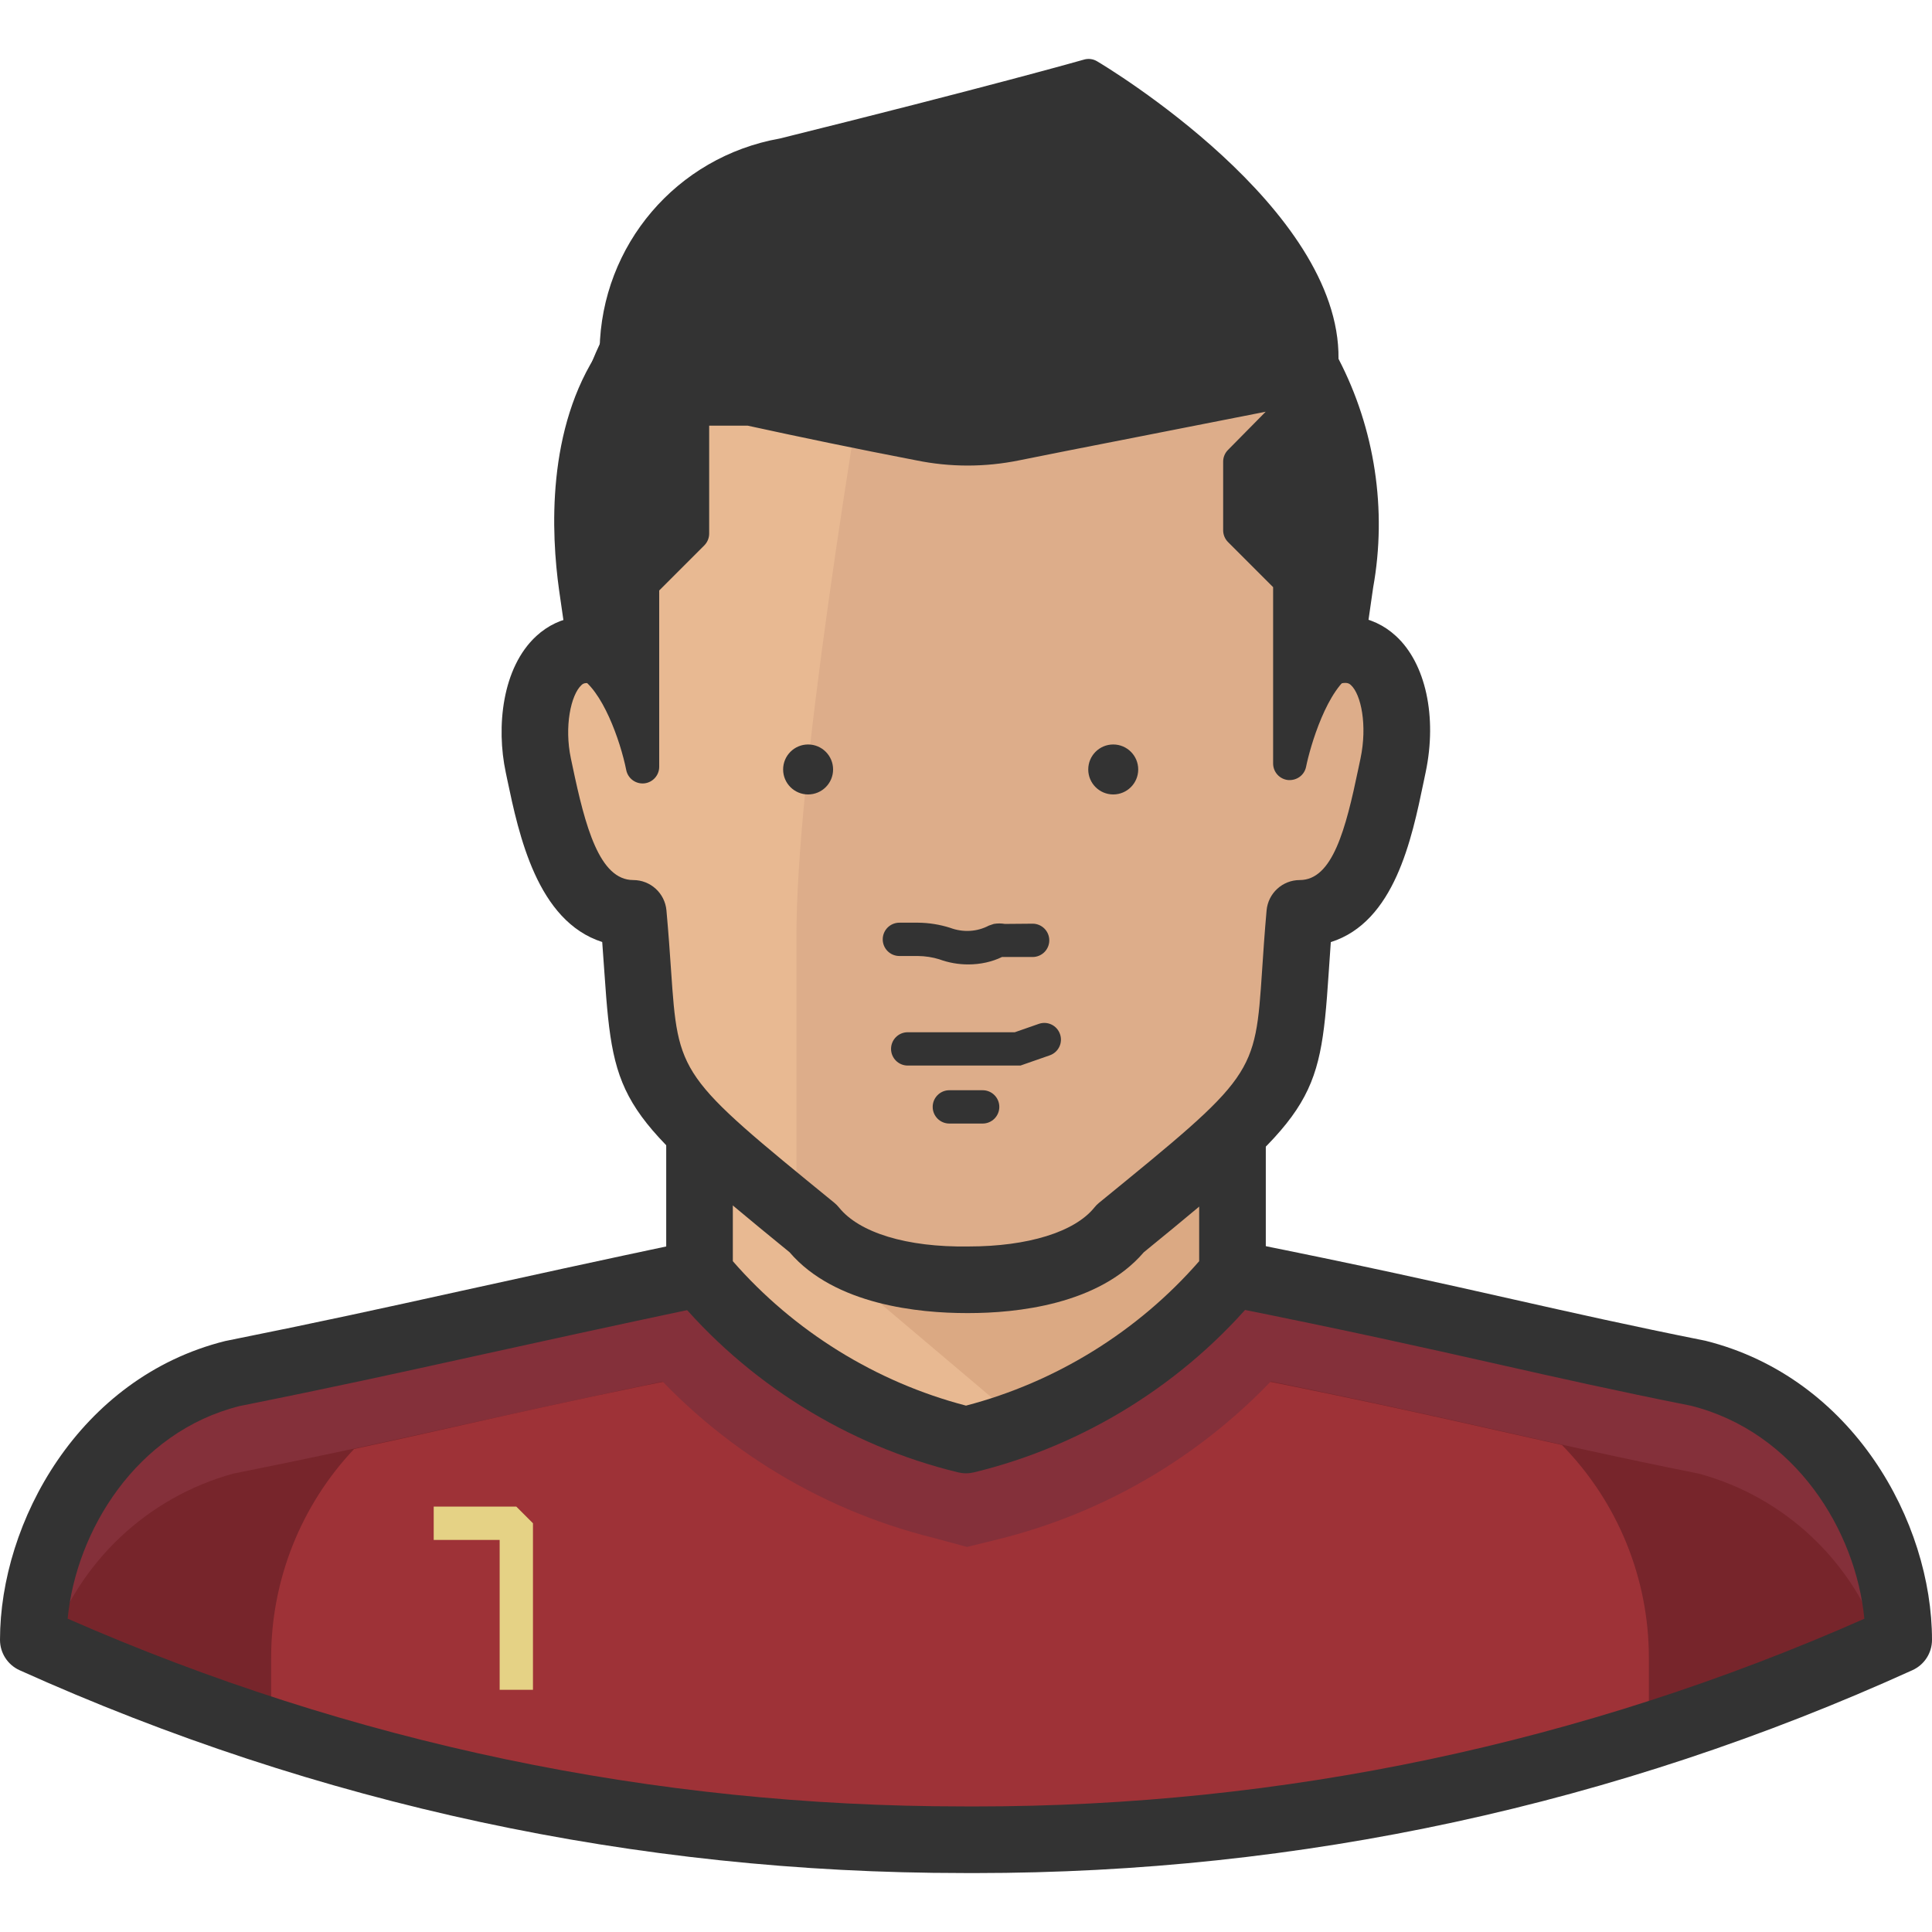 <?xml version="1.0" encoding="UTF-8"?> <svg xmlns="http://www.w3.org/2000/svg" xmlns:xlink="http://www.w3.org/1999/xlink" version="1.1" id="Capa_1" x="0px" y="0px" viewBox="0 0 512 512" style="enable-background:new 0 0 512 512;" xml:space="preserve"> <path style="fill:#84303A;" d="M450.207,363.871c-44.138-8.828-63.382-14.477-123.586-26.483H185.379 c-60.204,12.712-79.448,17.655-123.586,26.483c-35.31,8.828-52.966,44.138-52.966,70.621c77.7,35.001,161.96,53.054,247.172,52.966 c85.239,0.335,169.551-17.735,247.172-52.966C503.084,408.097,485.517,372.787,450.207,363.871z"></path> <path style="fill:#77252B;" d="M450.207,390.53c-44.138-8.828-63.382-14.477-123.586-26.483H185.379 c-60.204,12.623-79.448,17.655-123.586,26.483c-22.828,6.294-41.031,23.534-48.552,45.992 c76.482,33.721,159.17,51.103,242.759,51.023c83.615,0.309,166.347-17.081,242.759-51.023 C491.317,414.011,473.088,396.736,450.207,390.53z"></path> <path style="fill:#9E3237;" d="M256,487.545c61.405,0.274,122.474-9.11,180.966-27.807v-20.392 c0.009-21.098-8.263-41.348-23.04-56.408c-23.923-5.297-45.992-10.593-87.217-18.714H185.468 c-44.138,8.828-65.854,14.301-91.63,19.774c-14.124,14.963-21.99,34.772-21.981,55.349v19.244 C131.328,477.87,193.474,487.642,256,487.545z"></path> <path style="fill:#84303A;" d="M264.563,407.92c31.373-7.786,59.392-25.494,79.89-50.494l10.24-13.065 c-9.887-2.119-21.274-4.502-35.31-7.239H192.353l-34.869,7.503l10.063,12.447c20.498,25,48.516,42.708,79.89,50.494l8.828,2.383 L264.563,407.92z"></path> <path style="fill:#E8B992;" d="M185.379,284.511v52.966c18.158,21.954,42.929,37.438,70.621,44.138 c27.692-6.7,52.462-22.184,70.621-44.138v-52.966H185.379z"></path> <path style="fill:#DBA983;" d="M185.379,304.902l85.098,71.945c21.981-7.698,41.41-21.327,56.143-39.371v-52.966H185.379V304.902z"></path> <g> <path style="fill:#333333;" d="M256,390.442c-0.697,0-1.395-0.088-2.074-0.247c-29.352-7.097-56.108-23.817-75.343-47.086 c-1.315-1.589-2.03-3.584-2.03-5.632v-52.966c0-4.882,3.955-8.828,8.828-8.828h141.241c4.882,0,8.828,3.946,8.828,8.828v52.966 c0,2.048-0.715,4.043-2.022,5.632c-19.244,23.27-46.001,39.989-75.343,47.086C257.395,390.353,256.697,390.442,256,390.442z M194.207,334.228c16.181,18.573,37.95,32.062,61.793,38.276c23.843-6.215,45.612-19.703,61.793-38.276v-40.889H194.207V334.228z"></path> <path style="fill:#333333;" d="M258.401,496.382c-1.024,0-2.057-0.018-3.072-0.009c-86.802,0-170.955-18.079-250.13-53.742 C2.03,441.2,0,438.049,0,434.58c0-31.153,20.904-69.5,59.648-79.183c25.106-5.032,41.693-8.686,62.694-13.321 c16.225-3.566,34.772-7.654,61.21-13.241l8.642-1.827l3.646,17.276l-8.642,1.827c-26.368,5.57-44.871,9.649-61.06,13.206 c-21.098,4.652-37.756,8.316-62.614,13.294c-27.418,6.859-43.352,33.086-45.594,56.355 c75.273,33.015,155.127,49.752,237.444,49.752c0.98,0,1.995,0.009,2.984,0.009c81.77,0,161.015-16.737,235.714-49.743 c-2.242-23.27-18.202-49.505-46.001-56.461c-19.941-3.972-35.116-7.389-51.174-11.008c-19.421-4.37-39.521-8.898-71.998-15.378 l-8.66-1.721l3.46-17.32l8.651,1.73c32.706,6.515,53.813,11.273,72.43,15.466c15.96,3.593,31.029,6.991,51.165,11.017 C491.096,365.08,512,403.418,512,434.58c0,3.469-2.022,6.603-5.182,8.033C428.226,478.294,344.655,496.373,258.401,496.382z"></path> </g> <polygon style="fill:#E5D285;" points="141.241,447.821 132.414,447.821 132.414,408.097 114.935,408.097 114.935,399.269 136.828,399.269 141.241,403.683 "></polygon> <path style="fill:#E8B992;" d="M344.452,242.05c-4.149,46.874,3.178,42.108-47.581,83.509c-8.033,9.975-24.452,13.683-40.695,13.595 l0,0c-16.243,0-32.662-3.619-40.695-13.595c-50.759-41.401-43.432-36.634-47.669-83.509c-17.655,0-21.892-23.834-25.159-39.194 c-3.266-15.36,2.207-34.516,17.037-30.014c1.271,0.353,2.578-0.397,2.931-1.668c0.079-0.291,0.106-0.591,0.071-0.892l-3.884-26.924 c-4.237-58.703,35.31-97.103,97.103-97.103s101.341,38.4,97.103,97.103l-3.884,26.924c-0.141,1.306,0.794,2.489,2.11,2.631 c0.3,0.035,0.6,0.009,0.892-0.071c14.83-4.502,20.48,13.683,17.037,30.014S361.931,242.05,344.452,242.05z"></path> <g> <path style="fill:#DDAD8A;" d="M352.221,172.842c-1.271,0.353-2.578-0.397-2.931-1.668c-0.079-0.291-0.106-0.591-0.071-0.892 l3.884-26.924c4.237-58.703-35.31-97.103-97.103-97.103c-6.17,0.026-12.332,0.468-18.45,1.324 c-12.712,72.474-26.483,159.514-26.483,200.386v74.063l4.326,3.531c8.033,9.975,24.364,13.683,40.607,13.595 c16.243-0.088,32.662-3.619,40.695-13.595c50.759-41.401,43.432-36.634,47.581-83.509c17.655,0,21.539-23.834,24.806-39.194 S367.051,168.34,352.221,172.842z"></path> <polygon style="fill:#DDAD8A;" points="256.265,339.153 256.177,339.153 256.177,339.153 "></polygon> </g> <g> <path style="fill:#333333;" d="M256.706,347.981c-0.194,0-0.38,0-0.574,0c-12.42,0-34.887-2.11-46.883-16.119 c-44.844-36.599-46.698-39.512-49.037-73.596c-0.185-2.639-0.38-5.5-0.618-8.625c-17.276-5.535-22.113-28.531-25.159-43.008 l-0.406-1.951c-2.542-11.944-1.015-27.745,8.113-36.131c3.081-2.825,6.718-4.529,10.664-5.049l-2.737-18.891 c-2.225-30.508,6.047-56.417,23.861-75.573c18.97-20.392,48.084-31.62,81.982-31.62c33.889,0,63.002,11.229,81.964,31.62 c17.823,19.147,26.094,45.065,23.94,74.946l-2.79,19.456c4.025,0.503,7.759,2.207,10.893,5.094 c7.901,7.23,10.99,21.416,7.892,36.14l-0.538,2.578c-3.151,15.157-7.707,37.067-24.594,42.417c-0.23,3.107-0.424,5.95-0.591,8.58 c-2.277,34.101-4.122,37.023-48.975,73.622C291.169,345.801,269.241,347.981,256.706,347.981z M155.498,181.016 c-0.812,0-1.148,0.3-1.412,0.547c-2.798,2.578-4.59,10.999-2.79,19.456l0.424,1.995c3.346,15.916,7.097,30.208,16.102,30.208 c4.573,0,8.377,3.487,8.792,8.033c0.547,6.056,0.909,11.246,1.218,15.801c1.916,27.957,1.916,27.957,43.246,61.67 c0.477,0.388,0.909,0.821,1.289,1.298c5.332,6.612,17.823,10.558,34.33,10.302c15.687,0,28.098-3.84,33.306-10.302 c0.38-0.486,0.821-0.918,1.289-1.298c41.322-33.704,41.322-33.704,43.185-61.652c0.3-4.555,0.644-9.754,1.183-15.801 c0.406-4.555,4.22-8.051,8.792-8.051c8.678,0,12.173-13.391,15.537-29.564l0.556-2.622c1.871-8.881,0.141-17.028-2.534-19.482 c-0.388-0.353-1.024-0.953-3.31-0.256c-1.598,0.441-3.054,0.547-4.484,0.388c-2.904-0.318-5.579-1.783-7.459-4.131 c-1.88-2.339-2.728-5.27-2.392-8.254l3.928-27.207c1.721-24.241-4.943-45.559-19.324-61.025 c-15.828-17.002-39.715-25.988-69.058-25.988c-29.352,0-53.23,8.986-69.049,25.988c-14.389,15.466-21.045,36.785-19.244,61.643 l3.814,26.297c0.185,1.801,0.062,3.204-0.318,4.564c-0.768,2.816-2.639,5.226-5.244,6.7c-2.595,1.492-5.614,1.863-8.51,1.068 C156.54,181.104,155.948,181.016,155.498,181.016z"></path> <circle style="fill:#333333;" cx="295.018" cy="203.915" r="6.621"></circle> <circle style="fill:#333333;" cx="214.157" cy="203.915" r="6.621"></circle> <path style="fill:#333333;" d="M256.591,255.583c-2.569,0-5.191-0.441-7.698-1.368c-1.695-0.53-3.672-0.847-5.658-0.865h-4.89 c-2.436,0-4.414-1.977-4.414-4.414s1.977-4.414,4.414-4.414h4.943c2.904,0.026,5.747,0.486,8.483,1.351 c3.496,1.306,7.177,1.059,10.293-0.583l1.298-0.441c0.98-0.168,1.969-0.168,2.94,0l7.353-0.062c2.436,0,4.414,1.977,4.414,4.414 s-1.977,4.414-4.414,4.414h-8.121C262.921,254.894,259.814,255.583,256.591,255.583z"></path> <path style="fill:#333333;" d="M260.414,297.752h-8.828c-2.436,0-4.414-1.977-4.414-4.414c0-2.436,1.977-4.414,4.414-4.414h8.828 c2.436,0,4.414,1.977,4.414,4.414C264.828,295.775,262.85,297.752,260.414,297.752z"></path> <path style="fill:#333333;" d="M270.433,282.383h-29.881c-2.436,0-4.414-1.977-4.414-4.414s1.977-4.414,4.414-4.414h28.381 l6.356-2.216c2.313-0.821,4.829,0.406,5.623,2.71c0.812,2.304-0.406,4.82-2.71,5.623L270.433,282.383z"></path> <path style="fill:#333333;" d="M350.279,96.13c1.677-38.4-61.793-76.094-61.793-76.094s-25.159,7.15-81.037,21.01 c-25.644,4.555-44.279,26.915-44.138,52.966c-12.623,17.655-13.506,42.372-10.77,61.793l2.825,19.597 c10.505,5.561,14.919,27.807,14.919,27.807v-48.552l13.241-13.241V108.4h15.095c13.771,3.001,28.954,6.179,45.021,9.269 c8.448,1.721,17.152,1.721,25.6,0c12.006-2.472,59.145-11.564,79.448-15.713l-20.127,20.392v18.185l13.241,13.241v48.552 c0,0,4.414-22.246,14.919-27.807l2.825-19.597C363.176,134.839,359.91,114.121,350.279,96.13z"></path> <path style="fill:#333333;" d="M170.284,207.622c-2.083,0-3.911-1.474-4.326-3.549c-1.562-7.812-6.382-21.442-12.659-24.77 c-1.245-0.662-2.101-1.871-2.304-3.275l-2.825-19.597c-2.101-14.972-3.443-42.893,10.734-63.815 c0.512-27.666,20.401-51.05,47.775-55.914c54.846-13.612,80.349-20.833,80.596-20.913c1.165-0.335,2.419-0.177,3.46,0.45 c2.666,1.58,64.459,38.744,63.982,78.857c9.64,18.538,12.897,40.007,9.181,60.61l-2.798,19.447 c-0.203,1.395-1.059,2.613-2.313,3.275c-7.062,3.734-11.608,19.527-12.659,24.761c-0.441,2.216-2.445,3.699-4.758,3.531 c-2.26-0.221-3.981-2.119-3.981-4.396v-46.724l-11.953-11.953c-0.83-0.83-1.289-1.951-1.289-3.125v-18.185 c0-1.156,0.459-2.278,1.28-3.098l9.993-10.125c-10.002,1.986-21.884,4.308-32.9,6.471c-14.168,2.772-26.924,5.279-32.388,6.4 c-9.084,1.854-18.308,1.854-27.366,0c-15.881-3.054-30.932-6.197-44.615-9.181h-10.213v28.601c0,1.174-0.468,2.295-1.289,3.125 l-11.953,11.953v46.724c0,2.269-1.721,4.167-3.981,4.396C170.575,207.614,170.425,207.622,170.284,207.622z M159.444,172.753 c2.481,1.792,4.617,4.255,6.426,7v-25.097c0-1.174,0.468-2.295,1.289-3.125l11.953-11.953v-31.188c0-2.436,1.977-4.414,4.414-4.414 h15.095c0.318,0,0.636,0.035,0.936,0.106c13.745,2.993,28.884,6.162,44.915,9.242c7.954,1.624,15.969,1.624,23.887,0.009 c5.464-1.13,18.247-3.637,32.459-6.418c16.181-3.169,34.225-6.7,45.427-8.986c-0.283-0.627-0.415-1.315-0.388-2.013 c1.404-32.079-48.455-65.086-58.05-71.133c-6.824,1.898-32.371,8.881-79.298,20.524C184.62,49.565,167.592,70,167.724,93.967 c0,0.927-0.282,1.836-0.821,2.595c-13.259,18.547-11.953,44.685-9.993,58.606L159.444,172.753z M332.977,138.697l11.953,11.953 c0.83,0.83,1.289,1.951,1.289,3.125v25.106c1.81-2.754,3.946-5.217,6.435-7l2.534-17.585c2.904-16.119,1.165-32.706-4.882-47.687 l-17.329,17.558L332.977,138.697L332.977,138.697z"></path> </g> <g> </g> <g> </g> <g> </g> <g> </g> <g> </g> <g> </g> <g> </g> <g> </g> <g> </g> <g> </g> <g> </g> <g> </g> <g> </g> <g> </g> <g> </g> </svg> 